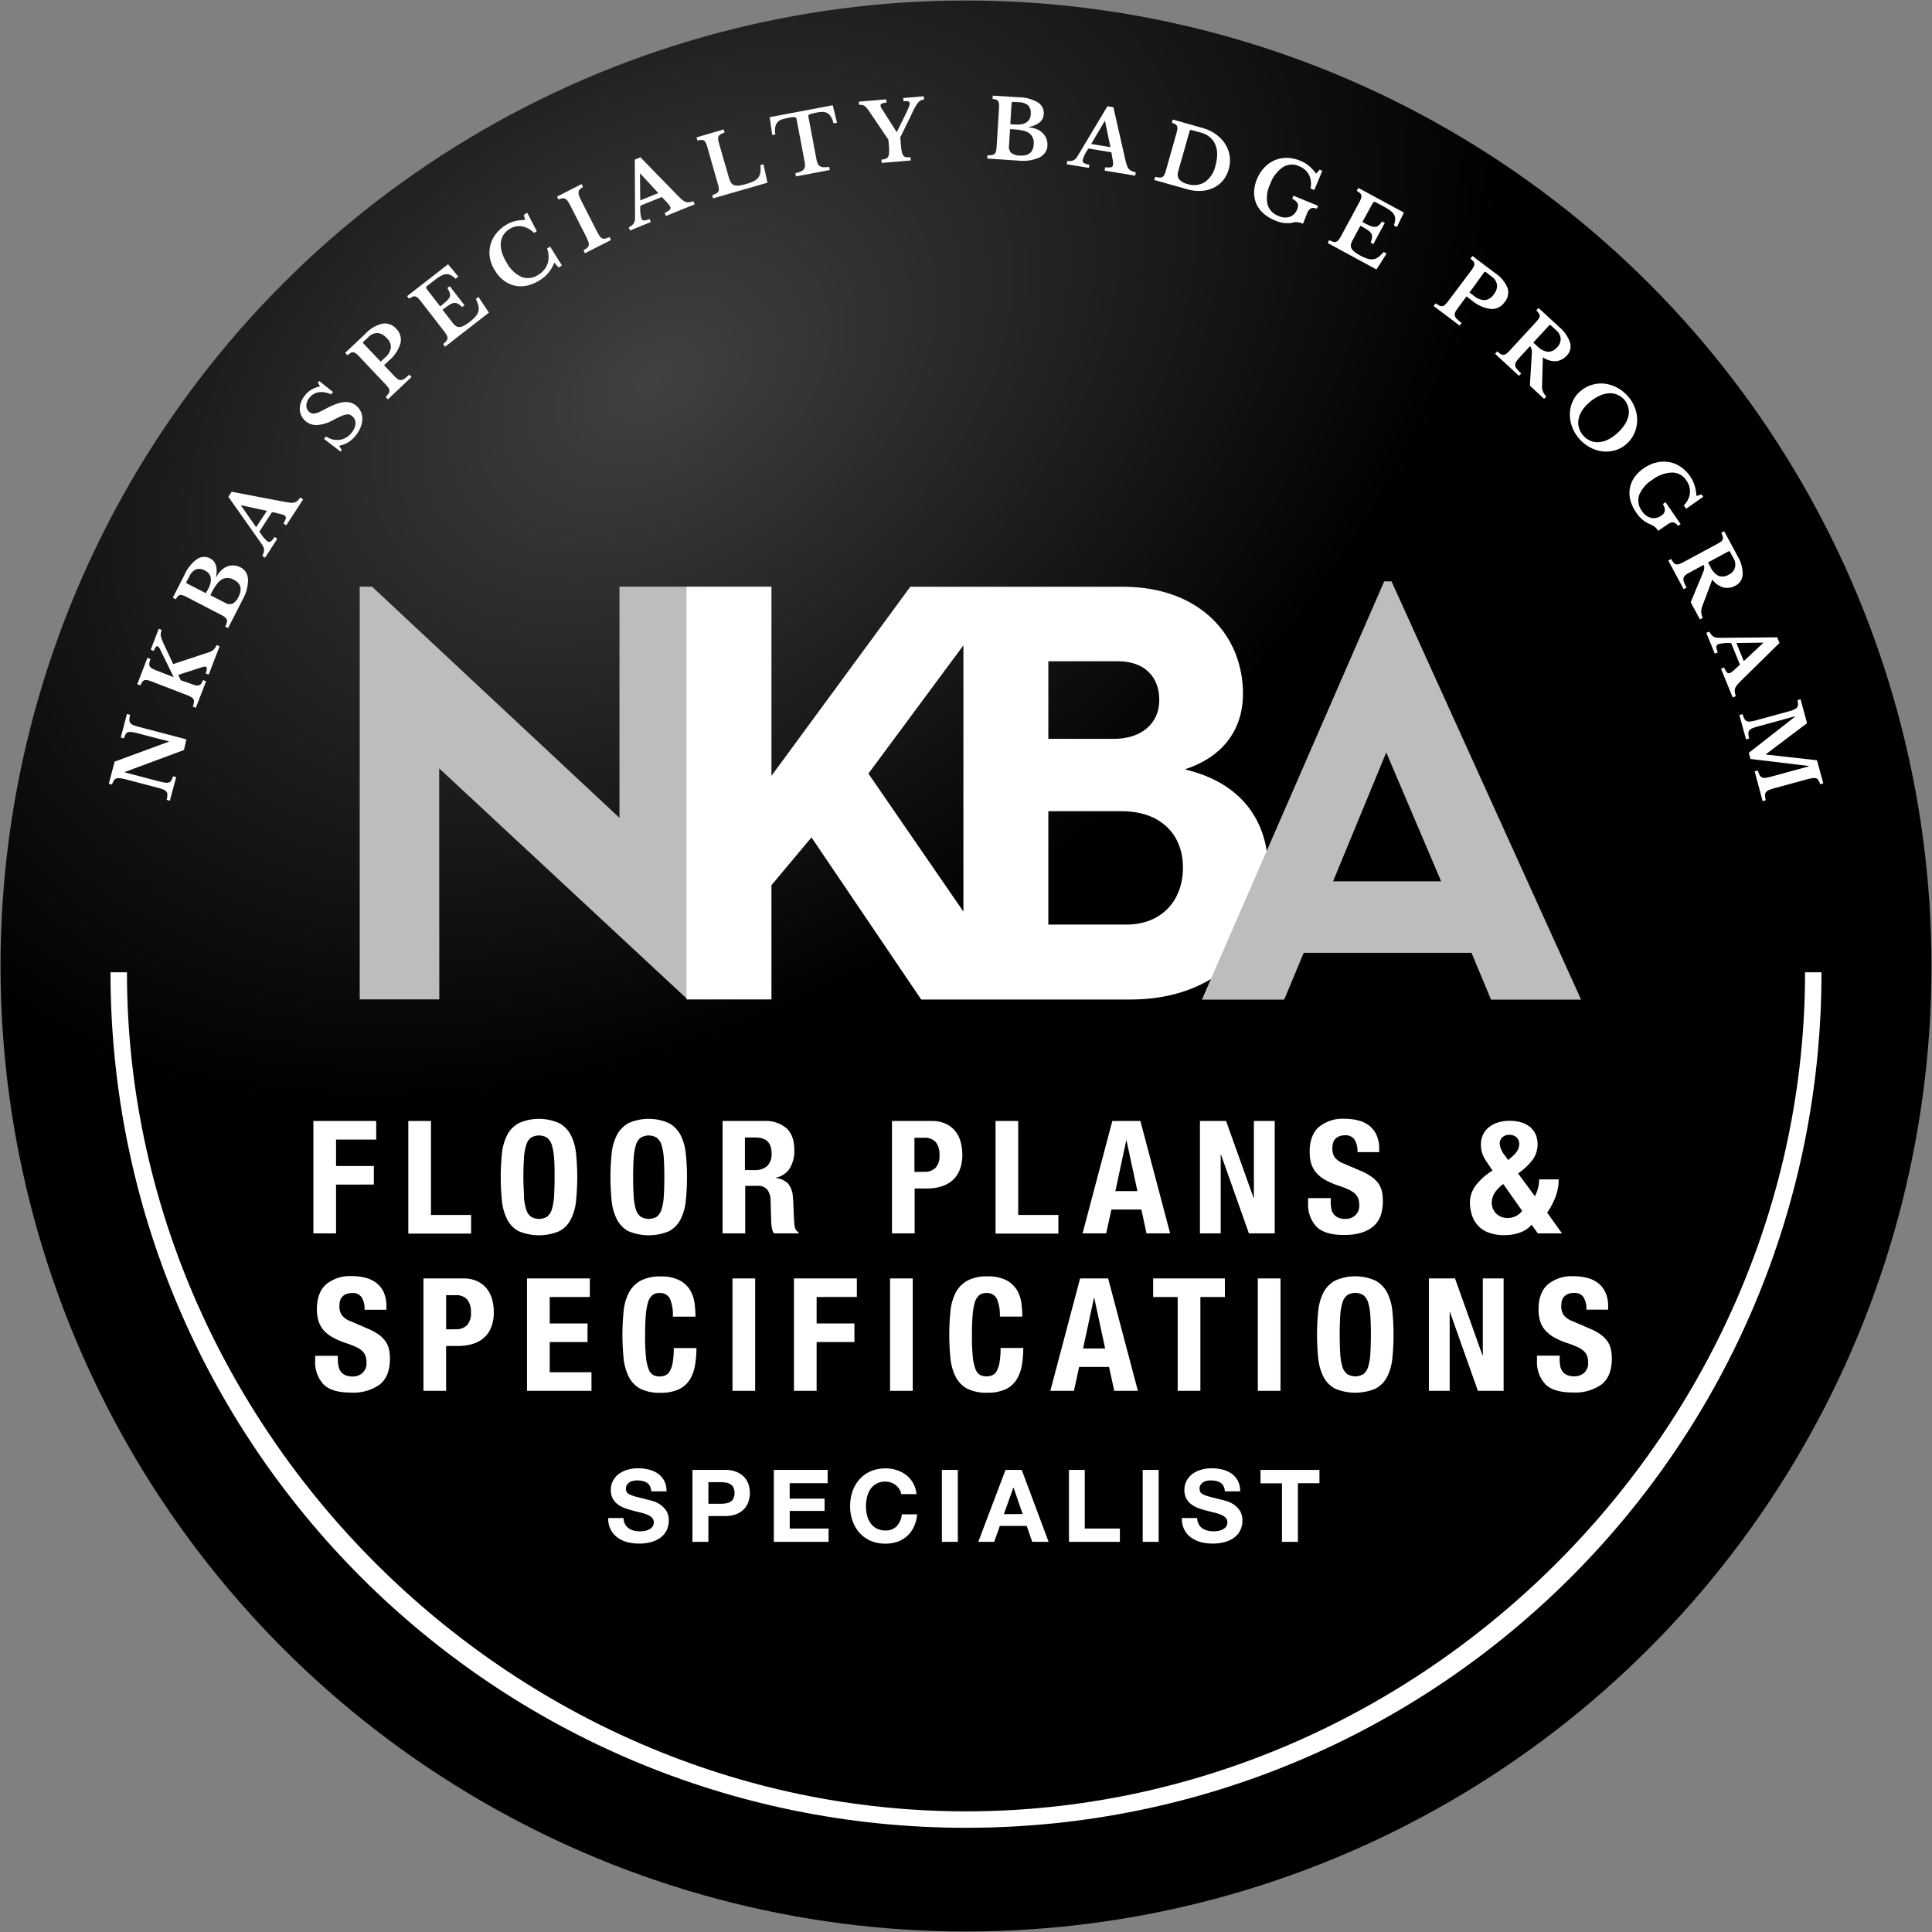 <svg id="Layer_1" data-name="Layer 1" xmlns="http://www.w3.org/2000/svg" xmlns:xlink="http://www.w3.org/1999/xlink" viewBox="0 0 485 485"><rect x="0" y="0" width="485" height="485" fill="#808080" stroke="none"/><defs><style>.cls-1{fill:url(#radial-gradient);}.cls-2{fill:#bbbdbf;}.cls-3{fill:#fff;}</style><radialGradient id="radial-gradient" cx="164.61" cy="95.28" r="157.21" gradientTransform="translate(194.22 -119.14) rotate(57.37) scale(1 1.48)" gradientUnits="userSpaceOnUse"><stop offset="0" stop-color="#414142"/><stop offset="1"/></radialGradient></defs><title>NKBA_Floorplans_Specs_Badge</title><circle class="cls-1" cx="242.5" cy="242.5" r="242.37"/><polygon class="cls-2" points="172.6 147.27 155.51 147.27 155.51 205.31 93.39 147.27 90.3 147.27 90.3 250.88 110.28 250.88 110.25 192.89 172.6 250.88 172.6 147.27"/><path class="cls-3" d="M297.42,193.14c9-2.9,14.61-9.44,14.61-19,0-14.62-10.81-26.84-30.14-26.84H228.52l-34.86,47.47V147.27H172.35V250.89h21.31V222.21l10.05-12,27.55,40.71h52.46c21.61,0,34.7-13.61,34.7-32C318.42,205.92,311.57,196.48,297.42,193.14ZM218,194.2,241.85,162v66.84ZM263.17,166h17.5c6.55,0,10.35,3.81,10.35,9.74s-4.56,9.74-11.41,9.74H263.17ZM282.8,232.1H263.17V203.64h18.41c9.75,0,15.38,5.78,15.38,14.16S291.48,232.1,282.8,232.1Z"/><path class="cls-2" d="M349.32,145.94h-1.84l-45.76,105h20.66l4.9-11.75H369.4l4.9,11.75h22.61Zm-14.67,75.3L348,188.9l13.77,32.34Z"/><path class="cls-3" d="M46.18,188.28,31.3,193.81l0,.08,8.56,2.24a14.71,14.71,0,0,0,1.59.34,2,2,0,0,0,1-.06,1.11,1.11,0,0,0,.58-.53,5.54,5.54,0,0,0,.4-1l.8.21L42.64,201l-.8-.21a5.42,5.42,0,0,0,.18-1.22,1.28,1.28,0,0,0-.22-.8,1.69,1.69,0,0,0-.76-.55,10.55,10.55,0,0,0-1.46-.47l-8-2.1a10.72,10.72,0,0,0-1.4-.28,2.18,2.18,0,0,0-1,.07,1.2,1.2,0,0,0-.61.51,4.53,4.53,0,0,0-.45,1l-.8-.21,1.46-5.55,13.6-5,0-.08-7.71-2a15.61,15.61,0,0,0-1.58-.34,2.08,2.08,0,0,0-1,.06,1.15,1.15,0,0,0-.58.53,5.41,5.41,0,0,0-.4,1l-.79-.21,1.54-5.91.8.21a6.07,6.07,0,0,0-.18,1.22,1.23,1.23,0,0,0,.23.8,1.69,1.69,0,0,0,.77.56,11,11,0,0,0,1.45.46l11.86,3.11Z"/><path class="cls-3" d="M47.94,171.66a7.48,7.48,0,0,0,1.2.38,1.51,1.51,0,0,0,.79,0,1.05,1.05,0,0,0,.56-.41,4.64,4.64,0,0,0,.48-.91l.77.3-2.58,6.66-.76-.3a5.4,5.4,0,0,0,.28-1.08,1.26,1.26,0,0,0-.09-.74,1.39,1.39,0,0,0-.54-.54,7.19,7.19,0,0,0-1.06-.5l-8.87-3.43a8.07,8.07,0,0,0-1.1-.34,1.39,1.39,0,0,0-.76,0,1.11,1.11,0,0,0-.53.42,6,6,0,0,0-.5.88l-.77-.29L37,165.14l.77.3a6.19,6.19,0,0,0-.29,1.09,1.19,1.19,0,0,0,.12.74,1.39,1.39,0,0,0,.58.54,8,8,0,0,0,1.14.52L43.61,170l-3.42-7a1.49,1.49,0,0,0-.64-.76c-.14-.05-.28,0-.43.16a3.09,3.09,0,0,0-.51,1l-.77-.3,2-5.24.75.29a5,5,0,0,0-.21.77,2,2,0,0,0,0,.73,5.93,5.93,0,0,0,.27.92c.14.35.33.8.58,1.34l2.25,4.8,9.05-3a2.83,2.83,0,0,0,1.08-.61,3.52,3.52,0,0,0,.75-1.16l.77.3-2.74,7.1-.77-.29a4.49,4.49,0,0,0,.3-1.19c0-.26-.07-.42-.25-.49a.43.43,0,0,0-.19,0,1.1,1.1,0,0,0-.25,0,3,3,0,0,0-.39.08l-.59.19-5.5,1.78.63,1.35Z"/><path class="cls-3" d="M57.26,157.67l-.73-.38a5.14,5.14,0,0,0,.4-1,1.27,1.27,0,0,0,0-.75,1.34,1.34,0,0,0-.47-.6,6.82,6.82,0,0,0-1-.61L47,149.94a9.39,9.39,0,0,0-1.06-.48,1.68,1.68,0,0,0-.74-.09,1,1,0,0,0-.56.32,5,5,0,0,0-.53.74l-.73-.38,3-5.88a9.41,9.41,0,0,1,3.07-3.8,3.15,3.15,0,0,1,3.3-.19c1.45.75,1.94,2.31,1.47,4.71l.07,0a6.61,6.61,0,0,1,1.22-1.68,4.37,4.37,0,0,1,1.51-1,3.94,3.94,0,0,1,1.66-.26,4,4,0,0,1,1.68.47,3.36,3.36,0,0,1,1.4,1.28,4.08,4.08,0,0,1,.51,1.89,10.36,10.36,0,0,1-1.39,5Zm-5-9.8a6.89,6.89,0,0,0,.58-1.51,3.37,3.37,0,0,0,.07-1.25,2.39,2.39,0,0,0-1.43-1.85,2.77,2.77,0,0,0-2.27-.33,3.48,3.48,0,0,0-1.69,1.82L46.83,146c-.12.23-.07.39.14.49l4.7,2.42Zm7.6,2c1-2,.63-3.4-1.14-4.31a3.05,3.05,0,0,0-2.93-.16,4,4,0,0,0-1.28,1.14,14.19,14.19,0,0,0-1.26,2l-.45.88,3.67,1.88a2.19,2.19,0,0,0,1.91.24A3.49,3.49,0,0,0,59.83,149.92Z"/><path class="cls-3" d="M68.3,128.54l-3.18,4.88a9.28,9.28,0,0,0,2,2.46.72.72,0,0,0,.9,0,4.51,4.51,0,0,0,.9-1.08l.69.45L66.54,140l-.69-.45a4.94,4.94,0,0,0,.33-.81,2.37,2.37,0,0,0,.11-.69,1.83,1.83,0,0,0-.14-.67,5.4,5.4,0,0,0-.4-.72l-8.42-11.94.83-1.27,12.76,2.43c.75.14,1.34.24,1.78.29a3.36,3.36,0,0,0,1.12,0,1.82,1.82,0,0,0,.79-.41,7.06,7.06,0,0,0,.78-.86l.71.46-4.25,6.52-.7-.46a5.39,5.39,0,0,0,.6-1.3.64.64,0,0,0-.32-.72,2.49,2.49,0,0,0-.7-.29l-1.14-.27Zm-4,3.81L67,128.24l-6.51-1.41,0,.06Z"/><path class="cls-3" d="M81.33,110.17l.53-.6a4.87,4.87,0,0,0,3.34.85,4.53,4.53,0,0,0,2.92-1.62,4.78,4.78,0,0,0,.79-1.18,3.32,3.32,0,0,0,.32-1.16,2.34,2.34,0,0,0-.14-1.06,2.23,2.23,0,0,0-.61-.87,2.14,2.14,0,0,0-.75-.45,2,2,0,0,0-.91,0,6,6,0,0,0-1.3.44c-.51.22-1.13.53-1.89.93a9.51,9.51,0,0,1-4,1.25,4.11,4.11,0,0,1-2.94-1,4.27,4.27,0,0,1-1.08-1.45,3.94,3.94,0,0,1-.35-1.69,4.79,4.79,0,0,1,.39-1.8,6.42,6.42,0,0,1,1.12-1.76,5.81,5.81,0,0,1,1.55-1.27,7.64,7.64,0,0,1,2-.72l-.52-1,.32-.37,3.49,2.77-.53.6a5.19,5.19,0,0,0-3-.55,3.65,3.65,0,0,0-2.27,1.24,3.27,3.27,0,0,0-.9,2,2,2,0,0,0,.69,1.67,2.09,2.09,0,0,0,.68.4,1.67,1.67,0,0,0,.84,0,5.55,5.55,0,0,0,1.18-.39Q81,103,82,102.5a19.82,19.82,0,0,1,2.47-1.11,7.51,7.51,0,0,1,2-.45,4.42,4.42,0,0,1,1.66.18,4.09,4.09,0,0,1,1.4.82,4.22,4.22,0,0,1,1.14,1.6,4.46,4.46,0,0,1,.27,1.93,6,6,0,0,1-.55,2.09,8,8,0,0,1-1.37,2.1,6.66,6.66,0,0,1-1.72,1.44,7.79,7.79,0,0,1-2.17.81L85.8,113l-.32.37Z"/><path class="cls-3" d="M99.46,82.53a3.84,3.84,0,0,1,1.07,3.65,9,9,0,0,1-2.85,4.3l-1.27,1.2,2.49,2.63a6.57,6.57,0,0,0,.94.85,1.26,1.26,0,0,0,.83.25,1.78,1.78,0,0,0,.9-.37,11.09,11.09,0,0,0,1.18-1l.56.6-5.93,5.61-.57-.6a5.34,5.34,0,0,0,.72-.85,1.17,1.17,0,0,0,.24-.71,1.42,1.42,0,0,0-.25-.72,6.93,6.93,0,0,0-.75-.9l-6.53-6.91a8.11,8.11,0,0,0-.85-.8,1.53,1.53,0,0,0-.69-.32,1,1,0,0,0-.66.15,6.35,6.35,0,0,0-.82.59l-.57-.6,5.18-4.89A8.23,8.23,0,0,1,96,81.25,3.75,3.75,0,0,1,99.46,82.53Zm-3.9,8.25,1-.92a4.34,4.34,0,0,0,1.57-2.59A3.13,3.13,0,0,0,97,84.8a3.4,3.4,0,0,0-2.21-1.2,3.17,3.17,0,0,0-2.36,1.07l-1.15,1.09a.32.32,0,0,0,0,.51Z"/><path class="cls-3" d="M110.5,76.92c.69-.54,1.23-1,1.62-1.37a3.14,3.14,0,0,0,.78-1,1.38,1.38,0,0,0,0-1,6,6,0,0,0-.59-1.23l.6-.47,3.7,4.77-.6.46a6,6,0,0,0-1.07-.84,1.61,1.61,0,0,0-1-.19,3.13,3.13,0,0,0-1.17.5c-.44.27-1,.68-1.68,1.21l2.6,3.35a3.23,3.23,0,0,0,.82.77,1.6,1.6,0,0,0,.91.22,2.86,2.86,0,0,0,1.1-.37,8.82,8.82,0,0,0,1.39-.93,10,10,0,0,0,1.47-1.35,3.1,3.1,0,0,0,.71-1.28,3,3,0,0,0,0-1.4,8.12,8.12,0,0,0-.63-1.71l.65-.51,2.63,3.93-11,8.55-.51-.65a5.44,5.44,0,0,0,.8-.78,1.23,1.23,0,0,0,.31-.68,1.3,1.3,0,0,0-.19-.74,6.53,6.53,0,0,0-.65-1l-5.83-7.52a6.65,6.65,0,0,0-.77-.87,1.48,1.48,0,0,0-.65-.38,1,1,0,0,0-.68.08,7.48,7.48,0,0,0-.87.5l-.5-.65,10.28-8,2.58,3.1-.7.54a5.07,5.07,0,0,0-1.18-.89,2.32,2.32,0,0,0-1.14-.26,3,3,0,0,0-1.26.38,10.12,10.12,0,0,0-1.54,1l-1.83,1.43c-.29.21-.43.38-.44.5a1,1,0,0,0,.28.58Z"/><path class="cls-3" d="M131.49,53.94l.86-.54,2.4,4.64-.7.44a5.44,5.44,0,0,0-3-1.65,4.4,4.4,0,0,0-3.14.67,4.66,4.66,0,0,0-1.57,1.55,4.4,4.4,0,0,0-.63,2,6.4,6.4,0,0,0,.32,2.38,11.08,11.08,0,0,0,1.24,2.63,7.91,7.91,0,0,0,3.7,3.48,4.54,4.54,0,0,0,4.18-.58,5.17,5.17,0,0,0,2.31-2.75,6.17,6.17,0,0,0-.12-3.83l.77-.47,2.95,4.73-.82.51-1.11-1.23a8.42,8.42,0,0,1-3.7,4.46,10,10,0,0,1-3.17,1.33,7.43,7.43,0,0,1-3,0,6.91,6.91,0,0,1-2.71-1.23,8.65,8.65,0,0,1-2.22-2.45A9.06,9.06,0,0,1,123,64.84a7.68,7.68,0,0,1,.07-3.17,7.81,7.81,0,0,1,1.36-2.87,9.58,9.58,0,0,1,2.61-2.34,7.54,7.54,0,0,1,2.18-.94,10.53,10.53,0,0,1,2.6-.29Z"/><path class="cls-3" d="M153.39,60.25l-6.55,3.33-.37-.74a4.74,4.74,0,0,0,.94-.63,1.12,1.12,0,0,0,.38-.66,1.75,1.75,0,0,0-.12-.92,11.6,11.6,0,0,0-.62-1.41l-3.75-7.37a10.67,10.67,0,0,0-.71-1.25,2.2,2.2,0,0,0-.65-.67,1.15,1.15,0,0,0-.73-.15,4,4,0,0,0-1,.31l-.37-.74L146,46.21l.37.74a4.58,4.58,0,0,0-.83.61,1.15,1.15,0,0,0-.31.68,2.27,2.27,0,0,0,.16.93,12.52,12.52,0,0,0,.58,1.31l3.75,7.37a11.56,11.56,0,0,0,.76,1.34,1.9,1.9,0,0,0,.67.64,1.2,1.2,0,0,0,.78.07,5.06,5.06,0,0,0,1.06-.39Z"/><path class="cls-3" d="M166.15,49.45l-5.4,2.18A9.22,9.22,0,0,0,161,54.8a.74.74,0,0,0,.72.55,4.61,4.61,0,0,0,1.35-.37l.31.76-5.23,2.12-.31-.77a5.65,5.65,0,0,0,.74-.47,2.31,2.31,0,0,0,.48-.51,1.79,1.79,0,0,0,.27-.63,4.67,4.67,0,0,0,.09-.82l-.06-14.6,1.41-.57,9.06,9.3c.53.54,1,1,1.29,1.25a3.16,3.16,0,0,0,.94.61,1.71,1.71,0,0,0,.89.12,6.78,6.78,0,0,0,1.13-.25l.31.78-7.21,2.91-.32-.78a4.61,4.61,0,0,0,1.24-.72.65.65,0,0,0,.16-.78,2.63,2.63,0,0,0-.41-.63c-.2-.24-.46-.54-.78-.88Zm-5.43.86,4.55-1.84-4.53-4.89-.08,0Z"/><path class="cls-3" d="M192.65,45.87,179,49.8,178.8,49a5.51,5.51,0,0,0,1-.43,1.29,1.29,0,0,0,.54-.52,1.38,1.38,0,0,0,.1-.76,6.21,6.21,0,0,0-.25-1.15L177.59,37a6.71,6.71,0,0,0-.39-1.1,1.54,1.54,0,0,0-.46-.6,1.09,1.09,0,0,0-.66-.17,5.78,5.78,0,0,0-1,.15l-.23-.79,6.82-2,.23.79a5.75,5.75,0,0,0-1,.43,1.13,1.13,0,0,0-.52.54,1.41,1.41,0,0,0-.08.79,7.78,7.78,0,0,0,.28,1.23l2.39,8.28a4.81,4.81,0,0,0,.55,1.31,1.59,1.59,0,0,0,.82.64,2.79,2.79,0,0,0,1.22.08,11.51,11.51,0,0,0,1.76-.39,11.36,11.36,0,0,0,1.87-.69,3.21,3.21,0,0,0,1.15-.9,3,3,0,0,0,.54-1.28,7.89,7.89,0,0,0,0-1.86l.79-.22Z"/><path class="cls-3" d="M210.12,30.8l-.87.17a6.37,6.37,0,0,0-.61-1.59,2.66,2.66,0,0,0-.85-.93,2.46,2.46,0,0,0-1.14-.35,6.34,6.34,0,0,0-1.44.12q-.79.15-1.26.27a3.83,3.83,0,0,0-.71.24.57.57,0,0,0-.3.26.53.53,0,0,0,0,.31l2,10.6a5.6,5.6,0,0,0,.3,1.09,1.48,1.48,0,0,0,.52.69,1.78,1.78,0,0,0,.91.29,6.24,6.24,0,0,0,1.47-.1l.15.81-8.47,1.61-.15-.81a6.45,6.45,0,0,0,1.42-.45,2,2,0,0,0,.75-.6,1.46,1.46,0,0,0,.24-.84,6.4,6.4,0,0,0-.12-1.13l-2-10.59a.71.71,0,0,0-.13-.29.51.51,0,0,0-.33-.14,3.09,3.09,0,0,0-.66,0c-.28,0-.64.09-1.08.18a13.48,13.48,0,0,0-1.39.33,2.8,2.8,0,0,0-1.09.63,2.45,2.45,0,0,0-.63,1.17,5,5,0,0,0,0,2l-.79.15-.64-4.48,15.83-3Z"/><path class="cls-3" d="M218.16,27.89a9.13,9.13,0,0,0-.63-.84,2.55,2.55,0,0,0-.57-.5,1.66,1.66,0,0,0-.6-.21,2.67,2.67,0,0,0-.7,0l-.07-.82,6.89-.58.07.82a3.41,3.41,0,0,0-1.2.26.56.56,0,0,0-.31.53,1.55,1.55,0,0,0,.17.48c.1.18.25.43.46.74l3.4,5.35h.08l2.22-4.53c.39-.8.66-1.4.8-1.79a2.2,2.2,0,0,0,.19-.92.48.48,0,0,0-.36-.45,3.5,3.5,0,0,0-1.19,0l-.07-.82,5.15-.44.07.82a2.54,2.54,0,0,0-.81.21,2.37,2.37,0,0,0-.72.63,8.87,8.87,0,0,0-.8,1.25c-.29.53-.64,1.21-1,2.06L226,34.47l.17,2.09a12.93,12.93,0,0,0,.23,1.63,2.21,2.21,0,0,0,.41.91,1.08,1.08,0,0,0,.68.36,4.65,4.65,0,0,0,1.08,0l.07.82-7.3.62-.07-.82a4.8,4.8,0,0,0,1-.2,1.23,1.23,0,0,0,.64-.46,2,2,0,0,0,.26-.92,9.57,9.57,0,0,0,0-1.56l-.16-1.89Z"/><path class="cls-3" d="M247.86,39.8l0-.82a5.27,5.27,0,0,0,1.13-.06,1.34,1.34,0,0,0,.68-.3,1.3,1.3,0,0,0,.36-.68,6.23,6.23,0,0,0,.16-1.17l.59-9.49a9.14,9.14,0,0,0,0-1.16,1.36,1.36,0,0,0-.22-.72.91.91,0,0,0-.51-.38,5.45,5.45,0,0,0-.88-.19l.05-.82,6.59.41a9.52,9.52,0,0,1,4.72,1.29,3.15,3.15,0,0,1,1.49,2.95q-.15,2.44-3.72,3.23V32a6.1,6.1,0,0,1,2,.44,4.52,4.52,0,0,1,1.49,1,4.08,4.08,0,0,1,.9,1.42,4.3,4.3,0,0,1,.25,1.73,3.32,3.32,0,0,1-.62,1.79,4.12,4.12,0,0,1-1.53,1.23,10.38,10.38,0,0,1-5.1.71Zm8.13-.75c2.21.13,3.37-.79,3.5-2.78a3.06,3.06,0,0,0-1-2.74,4.21,4.21,0,0,0-1.55-.72,13.78,13.78,0,0,0-2.38-.33l-1-.06-.26,4.11a2.22,2.22,0,0,0,.55,1.85A3.6,3.6,0,0,0,256,39.05Zm-1.16-7.79a6.32,6.32,0,0,0,1.61-.07,3.57,3.57,0,0,0,1.18-.43,2.39,2.39,0,0,0,1.12-2.06,2.81,2.81,0,0,0-.6-2.21,3.52,3.52,0,0,0-2.35-.82l-1.45-.09c-.25,0-.38.1-.4.33l-.32,5.28Z"/><path class="cls-3" d="M279,38.23l-5.74-.95a9.07,9.07,0,0,0-1.45,2.83.72.72,0,0,0,.33.84,4.25,4.25,0,0,0,1.34.39l-.14.81-5.56-.92.14-.81a7.9,7.9,0,0,0,.87,0,2.36,2.36,0,0,0,.67-.18,2,2,0,0,0,.56-.4,3.34,3.34,0,0,0,.5-.66L278,26.67l1.5.25,2.88,12.66c.17.74.32,1.32.45,1.75a3.11,3.11,0,0,0,.48,1,1.84,1.84,0,0,0,.7.57,7,7,0,0,0,1.1.37l-.14.83-7.67-1.27.13-.84a4.71,4.71,0,0,0,1.44,0,.63.63,0,0,0,.53-.57,2.48,2.48,0,0,0,0-.76c0-.31-.11-.7-.2-1.16Zm-5.07-2.09,4.83.8L277.4,30.4h-.09Z"/><path class="cls-3" d="M289.77,45.18l.23-.8a5.43,5.43,0,0,0,1.09.19,1.19,1.19,0,0,0,.72-.15,1.41,1.41,0,0,0,.5-.59,6.58,6.58,0,0,0,.4-1.12l2.59-9.15a8.92,8.92,0,0,0,.26-1.13,1.38,1.38,0,0,0-.07-.75,1.11,1.11,0,0,0-.45-.49,5.66,5.66,0,0,0-.86-.38l.22-.8,7.53,2.13a10.38,10.38,0,0,1,3.33,1.59,8.85,8.85,0,0,1,2.31,2.43,7.83,7.83,0,0,1,1.12,3,7.92,7.92,0,0,1-.24,3.33A7.46,7.46,0,0,1,307,45.31a7,7,0,0,1-2.37,1.84,8.12,8.12,0,0,1-3.06.77,10.44,10.44,0,0,1-3.53-.41Zm9.3-12.54a.31.31,0,0,0-.43.24l-2.9,10.24A2.14,2.14,0,0,0,296,45a3.76,3.76,0,0,0,2,1.17,5.25,5.25,0,0,0,4.44-.44,6.85,6.85,0,0,0,2.68-4.16,10.29,10.29,0,0,0,.43-2.93,6.14,6.14,0,0,0-.5-2.42,4.84,4.84,0,0,0-1.36-1.81,5.8,5.8,0,0,0-2.16-1.1Z"/><path class="cls-3" d="M320,55.3a9.57,9.57,0,0,1-2.88-1.78,6.93,6.93,0,0,1-1.75-2.4,7.14,7.14,0,0,1-.55-2.9,8.92,8.92,0,0,1,.72-3.23,9.52,9.52,0,0,1,1.86-2.94A7.88,7.88,0,0,1,320,40.23a7.51,7.51,0,0,1,3.07-.6,9.2,9.2,0,0,1,3.35.73,8,8,0,0,1,2.11,1.24,11.73,11.73,0,0,1,1.88,2l.85-1,.68.28-2,4.82-.95-.39a5.22,5.22,0,0,0-.39-3.41,4.61,4.61,0,0,0-2.48-2.17A4.24,4.24,0,0,0,322,42a8.57,8.57,0,0,0-3.14,4.21,8,8,0,0,0-.69,5,4.32,4.32,0,0,0,2.78,3,3.82,3.82,0,0,0,2.86.21,3.16,3.16,0,0,0,1.84-1.92,1.78,1.78,0,0,0,.08-1.47,2.91,2.91,0,0,0-1.34-1.14l.31-.76,6.17,2.53-.31.76a1.84,1.84,0,0,0-1.46-.12,2.41,2.41,0,0,0-1,1.33l-1,2.53a6.62,6.62,0,0,0-.72-.26,3.14,3.14,0,0,0-.61-.12,3.7,3.7,0,0,0-.73,0L324,56A7.74,7.74,0,0,1,320,55.3Z"/><path class="cls-3" d="M342,55.73c.78.42,1.41.73,1.91.94a3.21,3.21,0,0,0,1.25.29,1.41,1.41,0,0,0,.91-.36,6,6,0,0,0,.89-1l.67.36-2.87,5.31-.67-.37a5.9,5.9,0,0,0,.34-1.31,1.52,1.52,0,0,0-.22-1,3.24,3.24,0,0,0-.92-.87c-.43-.29-1-.64-1.79-1.05l-2,3.73a3.1,3.1,0,0,0-.38,1.06,1.48,1.48,0,0,0,.17.92,2.76,2.76,0,0,0,.77.87,10,10,0,0,0,1.41.89,10.31,10.31,0,0,0,1.83.8,3.27,3.27,0,0,0,1.46.14,3.08,3.08,0,0,0,1.28-.56,8,8,0,0,0,1.32-1.27l.72.4-2.53,4L333.29,61l.39-.72a5.94,5.94,0,0,0,1,.42,1.24,1.24,0,0,0,.74,0,1.47,1.47,0,0,0,.61-.46,6.83,6.83,0,0,0,.63-1l4.52-8.36a6.2,6.2,0,0,0,.49-1.06,1.43,1.43,0,0,0,.09-.74,1,1,0,0,0-.35-.59,5.35,5.35,0,0,0-.81-.59l.39-.73,11.44,6.19L350.68,57l-.78-.42a5,5,0,0,0,.33-1.45,2.2,2.2,0,0,0-.21-1.14,2.92,2.92,0,0,0-.86-1,10.75,10.75,0,0,0-1.55-1l-2.05-1.11c-.31-.16-.53-.23-.64-.19s-.25.2-.41.49Z"/><path class="cls-3" d="M377.67,75.89a3.82,3.82,0,0,1-3.42,1.67,9.09,9.09,0,0,1-4.71-2.09l-1.4-1.06L366,77.31a6.05,6.05,0,0,0-.68,1.07,1.26,1.26,0,0,0-.11.86,1.82,1.82,0,0,0,.52.83,11.32,11.32,0,0,0,1.18,1l-.5.66-6.52-4.91.49-.66a5.94,5.94,0,0,0,1,.57,1.26,1.26,0,0,0,.74.11,1.37,1.37,0,0,0,.67-.37,7,7,0,0,0,.77-.89l5.72-7.6a7.91,7.91,0,0,0,.64-1,1.51,1.51,0,0,0,.2-.72,1.14,1.14,0,0,0-.26-.64,7,7,0,0,0-.72-.7l.5-.66,5.68,4.28a8.33,8.33,0,0,1,3.12,3.74A3.72,3.72,0,0,1,377.67,75.89Zm-8.78-2.46,1.07.8a4.43,4.43,0,0,0,2.81,1.12A3.22,3.22,0,0,0,375,73.88a3.35,3.35,0,0,0,.81-2.37,3.19,3.19,0,0,0-1.45-2.15l-1.27-1a.33.33,0,0,0-.51,0Z"/><path class="cls-3" d="M393.34,89.24a4.22,4.22,0,0,1-2.67,1.43,5.19,5.19,0,0,1-3.36-1l-.2,7.26a3.19,3.19,0,0,0,.27,1.44,3.42,3.42,0,0,0,.81,1.15l-.56.61-3.58-3.31.49-8.06a3.78,3.78,0,0,0-.1-1.22,1.43,1.43,0,0,0-.37-.64l-2.74,3a5.83,5.83,0,0,0-.76,1,1.32,1.32,0,0,0-.21.83,1.79,1.79,0,0,0,.41.88,11,11,0,0,0,1.1,1.13l-.56.61-6-5.54.56-.61a5.24,5.24,0,0,0,.87.68,1.26,1.26,0,0,0,.72.19,1.4,1.4,0,0,0,.73-.31,7.69,7.69,0,0,0,.86-.82l6.45-7a9.79,9.79,0,0,0,.74-.89,1.49,1.49,0,0,0,.28-.7,1.07,1.07,0,0,0-.19-.65,7,7,0,0,0-.66-.79l.55-.61,5.24,4.83a8.59,8.59,0,0,1,2.68,3.9A3.3,3.3,0,0,1,393.34,89.24ZM384.91,86l1,.9a4.6,4.6,0,0,0,2.63,1.41,3,3,0,0,0,2.39-1.17,2.87,2.87,0,0,0,.85-2.11,3,3,0,0,0-1.09-2.09l-1.32-1.22a.32.32,0,0,0-.51,0Z"/><path class="cls-3" d="M408.68,99.5a9.4,9.4,0,0,1,1.79,3,8.77,8.77,0,0,1,.51,3.25,8.12,8.12,0,0,1-.75,3.12,7.87,7.87,0,0,1-2,2.65,7.1,7.1,0,0,1-2.81,1.53,7.94,7.94,0,0,1-3.14.26,8.85,8.85,0,0,1-3.12-1,9.76,9.76,0,0,1-4.52-5.19,9,9,0,0,1-.55-3.23,7.81,7.81,0,0,1,.69-3.08,7.36,7.36,0,0,1,1.91-2.57,8,8,0,0,1,2.9-1.62,8,8,0,0,1,3.19-.31,9,9,0,0,1,3.16,1A9.36,9.36,0,0,1,408.68,99.5Zm-11.26,9.8a5.16,5.16,0,0,0,1.77,1.33,4.61,4.61,0,0,0,2.08.37,6,6,0,0,0,2.25-.58,9.62,9.62,0,0,0,2.31-1.53,11,11,0,0,0,1.94-2.17,6.68,6.68,0,0,0,1-2.23,4.63,4.63,0,0,0,0-2.16,4.72,4.72,0,0,0-5-3.59,6.81,6.81,0,0,0-2.35.67A10.61,10.61,0,0,0,399,101a9.72,9.72,0,0,0-1.84,2.08,5.94,5.94,0,0,0-.88,2.15,4.52,4.52,0,0,0,.08,2.1A4.87,4.87,0,0,0,397.42,109.3Z"/><path class="cls-3" d="M410.74,128.66a9.83,9.83,0,0,1-1.45-3.07,7,7,0,0,1-.14-3,6.84,6.84,0,0,1,1.12-2.72,9.2,9.2,0,0,1,2.37-2.32,9.46,9.46,0,0,1,3.17-1.44A7.86,7.86,0,0,1,419,116a7.41,7.41,0,0,1,2.89,1.18,9.06,9.06,0,0,1,2.42,2.44,8.17,8.17,0,0,1,1.08,2.2,11.08,11.08,0,0,1,.48,2.69l1.27-.4.43.61-4.3,3-.58-.85a5.25,5.25,0,0,0,1.54-3.06,4.6,4.6,0,0,0-.89-3.18,4.22,4.22,0,0,0-3.58-2,8.59,8.59,0,0,0-4.94,1.8,8.22,8.22,0,0,0-3.33,3.84,4.37,4.37,0,0,0,.69,4,3.94,3.94,0,0,0,2.29,1.74,3.17,3.17,0,0,0,2.59-.6,1.77,1.77,0,0,0,.87-1.19,2.83,2.83,0,0,0-.5-1.68l.68-.47,3.78,5.49-.68.47a1.8,1.8,0,0,0-1.16-.9,2.45,2.45,0,0,0-1.53.58l-2.26,1.55c-.17-.25-.32-.45-.45-.61a3.64,3.64,0,0,0-.45-.43,3.17,3.17,0,0,0-.62-.38l-1-.46A7.67,7.67,0,0,1,410.74,128.66Z"/><path class="cls-3" d="M435.7,147a4.29,4.29,0,0,1-3,.49,5.25,5.25,0,0,1-2.85-2l-2.56,6.8a3.41,3.41,0,0,0,.18,2.8l-.73.39-2.31-4.3,3.09-7.45a3.79,3.79,0,0,0,.31-1.19,1.49,1.49,0,0,0-.15-.73l-3.55,1.92a5.63,5.63,0,0,0-1.05.68,1.3,1.3,0,0,0-.46.72,1.73,1.73,0,0,0,.1.95,10.49,10.49,0,0,0,.67,1.43l-.73.4-3.87-7.2.73-.39a5,5,0,0,0,.6.93,1.28,1.28,0,0,0,.62.41,1.34,1.34,0,0,0,.78-.06,7.22,7.22,0,0,0,1.09-.49l8.37-4.51a8.73,8.73,0,0,0,1-.6,1.42,1.42,0,0,0,.49-.57,1,1,0,0,0,0-.68,6.42,6.42,0,0,0-.36-1l.72-.39,3.38,6.27a8.53,8.53,0,0,1,1.26,4.55A3.31,3.31,0,0,1,435.7,147Zm-6.92-5.81.63,1.18a4.67,4.67,0,0,0,2,2.19,3,3,0,0,0,2.63-.34,2.83,2.83,0,0,0,1.49-1.71,3,3,0,0,0-.35-2.34l-.85-1.57a.31.31,0,0,0-.48-.16Z"/><path class="cls-3" d="M436.78,166.84l-2.2-5.39a9.56,9.56,0,0,0-3.17.25.75.75,0,0,0-.55.73,4.65,4.65,0,0,0,.37,1.34l-.76.32-2.13-5.22.76-.31a5,5,0,0,0,.48.72,2.31,2.31,0,0,0,.5.49,1.92,1.92,0,0,0,.64.26,4.67,4.67,0,0,0,.82.09l14.6-.13.58,1.41-9.26,9.1c-.54.54-1,1-1.25,1.3a3.38,3.38,0,0,0-.61.94,1.81,1.81,0,0,0-.11.89,6.73,6.73,0,0,0,.26,1.13l-.78.32-2.94-7.2.78-.32a4.69,4.69,0,0,0,.72,1.23.63.63,0,0,0,.78.15,2.63,2.63,0,0,0,.63-.41c.24-.2.53-.46.88-.78Zm-.88-5.42,1.85,4.54,4.88-4.56,0-.07Z"/><path class="cls-3" d="M443.31,189.42l12.82,1.43,1.58,5.8-.79.22a3.77,3.77,0,0,0-.42-1,1.13,1.13,0,0,0-.64-.5,2.29,2.29,0,0,0-1,0,14.63,14.63,0,0,0-1.5.34l-7.7,2.1a14.38,14.38,0,0,0-1.55.5,1.9,1.9,0,0,0-.8.57,1.16,1.16,0,0,0-.24.79,7.25,7.25,0,0,0,.21,1.22l-.8.22-2-7.47.79-.22a6.56,6.56,0,0,0,.45,1.15,1.34,1.34,0,0,0,.6.58,1.71,1.71,0,0,0,.93.1,11.48,11.48,0,0,0,1.5-.32l9.3-2.54,0-.1-14.6-1.76L439,189l11.64-9.11,0-.08-9.16,2.5a14.08,14.08,0,0,0-1.54.5,2,2,0,0,0-.81.57,1.17,1.17,0,0,0-.23.8,6.26,6.26,0,0,0,.2,1.21l-.79.22-1.67-6.12.8-.22a6.26,6.26,0,0,0,.45,1.16,1.36,1.36,0,0,0,.6.59,1.69,1.69,0,0,0,.93.1,10,10,0,0,0,1.5-.32l8-2.18a9.88,9.88,0,0,0,1.37-.46,2.27,2.27,0,0,0,.8-.53,1.18,1.18,0,0,0,.28-.76,3.59,3.59,0,0,0-.16-1.11l.79-.22,1.64,6-10.31,7.78Z"/><path class="cls-3" d="M457.26,244.08c0,118.61-96.15,214.76-214.76,214.76S27.74,362.69,27.74,244.08h4.13c0,114.58,96.05,210.63,210.63,210.63s210.63-96,210.63-210.63Z"/><path class="cls-3" d="M94.44,281.41v4.66H84.36v6.64h9.49v4.66H84.36v12.26H78.67V281.41Z"/><path class="cls-3" d="M102.5,281.41h5.69V305h10.08v4.67H102.5Z"/><path class="cls-3" d="M126,289.61a13.24,13.24,0,0,1,1.3-4.65,7.24,7.24,0,0,1,2.91-3,12.45,12.45,0,0,1,10.19,0,7.24,7.24,0,0,1,2.91,3,13.24,13.24,0,0,1,1.3,4.65,58.46,58.46,0,0,1,0,11.83,13.13,13.13,0,0,1-1.3,4.63,6.87,6.87,0,0,1-2.91,3,13.12,13.12,0,0,1-10.19,0,6.87,6.87,0,0,1-2.91-3,13.13,13.13,0,0,1-1.3-4.63,58.46,58.46,0,0,1,0-11.83Zm5.53,10.75a13.14,13.14,0,0,0,.56,3.24,3.62,3.62,0,0,0,1.18,1.82,3.92,3.92,0,0,0,4.07,0,3.69,3.69,0,0,0,1.19-1.82,13.68,13.68,0,0,0,.55-3.24c.09-1.33.14-2.95.14-4.84s0-3.51-.14-4.82a14.06,14.06,0,0,0-.55-3.25,3.64,3.64,0,0,0-1.19-1.83,3.86,3.86,0,0,0-4.07,0,3.56,3.56,0,0,0-1.18,1.83,13.5,13.5,0,0,0-.56,3.25c-.09,1.31-.14,2.92-.14,4.82S131.48,299,131.57,300.36Z"/><path class="cls-3" d="M153.54,289.61a13.24,13.24,0,0,1,1.31-4.65,7.28,7.28,0,0,1,2.9-3,12.48,12.48,0,0,1,10.2,0,7.3,7.3,0,0,1,2.91,3,13.24,13.24,0,0,1,1.3,4.65,58.46,58.46,0,0,1,0,11.83,13.13,13.13,0,0,1-1.3,4.63,6.93,6.93,0,0,1-2.91,3,13.14,13.14,0,0,1-10.2,0,6.91,6.91,0,0,1-2.9-3,13.13,13.13,0,0,1-1.31-4.63,60.47,60.47,0,0,1,0-11.83Zm5.54,10.75a13.68,13.68,0,0,0,.55,3.24,3.63,3.63,0,0,0,1.19,1.82,3.92,3.92,0,0,0,4.07,0,3.62,3.62,0,0,0,1.18-1.82,13.62,13.62,0,0,0,.56-3.24c.09-1.33.14-2.95.14-4.84s-.05-3.51-.14-4.82a14,14,0,0,0-.56-3.25,3.56,3.56,0,0,0-1.18-1.83,3.86,3.86,0,0,0-4.07,0,3.57,3.57,0,0,0-1.19,1.83,14.06,14.06,0,0,0-.55,3.25c-.09,1.31-.14,2.92-.14,4.82S159,299,159.08,300.36Z"/><path class="cls-3" d="M191.86,281.41a8,8,0,0,1,5.54,1.79q2,1.8,2,5.48a8.46,8.46,0,0,1-1.15,4.64,5.33,5.33,0,0,1-3.55,2.32v.07a5.22,5.22,0,0,1,3.12,1.39,5.78,5.78,0,0,1,1.22,3.44c.06.52.1,1.09.12,1.72s.06,1.3.08,2.07c.06,1.5.13,2.65.24,3.44a2.21,2.21,0,0,0,1,1.62v.24h-6.17a3.08,3.08,0,0,1-.55-1.37,16,16,0,0,1-.16-1.6l-.16-5.41a4.43,4.43,0,0,0-.83-2.61,3,3,0,0,0-2.53-.95h-3v11.94h-5.69V281.41Zm-2.45,12.33a4.63,4.63,0,0,0,3.16-1,4.14,4.14,0,0,0,1.11-3.26q0-3.92-4-3.92H187v8.15Z"/><path class="cls-3" d="M233.83,281.41a8.2,8.2,0,0,1,3.66.73,6.59,6.59,0,0,1,2.39,1.91,7.41,7.41,0,0,1,1.3,2.71,12,12,0,0,1,.4,3.1,10.25,10.25,0,0,1-.65,3.8,7,7,0,0,1-1.82,2.65,7.66,7.66,0,0,1-2.83,1.54,12.43,12.43,0,0,1-3.67.51h-3v11.27h-5.69V281.41Zm-1.74,12.76a3.73,3.73,0,0,0,2.75-1,4.3,4.3,0,0,0,1-3.2,5,5,0,0,0-.91-3.24,3.73,3.73,0,0,0-3-1.11h-2.37v8.58Z"/><path class="cls-3" d="M249.92,281.41h5.69V305h10.08v4.67H249.92Z"/><path class="cls-3" d="M286.28,281.41l7.47,28.22h-5.93l-1.3-6H279l-1.31,6h-5.93l7.47-28.22ZM285.53,299l-2.73-12.68h-.08L280,299Z"/><path class="cls-3" d="M314.7,300.73h.07V281.41H320v28.22h-6.48l-7-19.77h-.08v19.77h-5.21V281.41h6.56Z"/><path class="cls-3" d="M334.06,301.64a9.06,9.06,0,0,0,.16,1.8,3,3,0,0,0,.59,1.36,2.9,2.9,0,0,0,1.17.87,4.67,4.67,0,0,0,1.84.32,3.62,3.62,0,0,0,2.35-.85,3.18,3.18,0,0,0,1.05-2.63,4.74,4.74,0,0,0-.26-1.64,3.4,3.4,0,0,0-.85-1.25,6.36,6.36,0,0,0-1.56-1,24.16,24.16,0,0,0-2.39-.93,20.11,20.11,0,0,1-3.28-1.38,8.81,8.81,0,0,1-2.32-1.76,6.38,6.38,0,0,1-1.36-2.34,9.79,9.79,0,0,1-.43-3.06c0-2.79.77-4.87,2.33-6.24a9.34,9.34,0,0,1,6.4-2.06,13.82,13.82,0,0,1,3.5.42,7.18,7.18,0,0,1,2.76,1.34,6.23,6.23,0,0,1,1.82,2.37,8.32,8.32,0,0,1,.65,3.46v.79h-5.45a5.69,5.69,0,0,0-.71-3.1A2.64,2.64,0,0,0,337.7,285a3.85,3.85,0,0,0-1.58.28,2.59,2.59,0,0,0-1,.73,2.46,2.46,0,0,0-.51,1.05,4.91,4.91,0,0,0-.14,1.22,4.11,4.11,0,0,0,.55,2.2,5,5,0,0,0,2.37,1.64l4.39,1.89a13.59,13.59,0,0,1,2.65,1.49,7.31,7.31,0,0,1,1.64,1.65,5.81,5.81,0,0,1,.85,2,11.48,11.48,0,0,1,.23,2.37q0,4.47-2.59,6.5t-7.21,2q-4.81,0-6.89-2.1a8.14,8.14,0,0,1-2.08-6v-1.15h5.69Z"/><path class="cls-3" d="M386.11,298.2a9.45,9.45,0,0,0,.28-2.13h4.9a12.23,12.23,0,0,1-.81,4.41,18.23,18.23,0,0,1-2.08,3.93l3.72,5.22h-6.05l-1.58-2.18a6.82,6.82,0,0,1-2.86,1.94,11.12,11.12,0,0,1-3.94.67,10.61,10.61,0,0,1-4.34-.77,6.71,6.71,0,0,1-2.65-2,7.19,7.19,0,0,1-1.31-2.64A11.19,11.19,0,0,1,369,302a7.19,7.19,0,0,1,1.52-4.49,15.47,15.47,0,0,1,4.17-3.66l-1-1.46c-.39-.58-.72-1.09-1-1.54a7.18,7.18,0,0,1-.57-1.26,6.62,6.62,0,0,1-.28-1.15,8.51,8.51,0,0,1-.07-1.14,5.44,5.44,0,0,1,.53-2.47,5.36,5.36,0,0,1,1.48-1.86,6.72,6.72,0,0,1,2.27-1.19,9.57,9.57,0,0,1,2.91-.41,9.78,9.78,0,0,1,3.14.45,6.15,6.15,0,0,1,2.19,1.26,5.11,5.11,0,0,1,1.29,1.88,6.69,6.69,0,0,1-.79,6.13,15.92,15.92,0,0,1-3.7,3.48l4.23,5.73A9.94,9.94,0,0,0,386.11,298.2Zm-11,1.42a4.82,4.82,0,0,0-.62,2.42,3.67,3.67,0,0,0,.26,1.3,3.72,3.72,0,0,0,.75,1.21,3.87,3.87,0,0,0,1.25.87,4.14,4.14,0,0,0,1.69.33,4.48,4.48,0,0,0,3.68-1.78l-4.74-6.72A8.29,8.29,0,0,0,375.11,299.62Zm2.82-9.36.67.95,1-.87a5.53,5.53,0,0,0,1.36-1.56,3.18,3.18,0,0,0,.42-1.52,2.22,2.22,0,0,0-.69-1.76,2.61,2.61,0,0,0-1.8-.62,2.52,2.52,0,0,0-1.72.6,2.11,2.11,0,0,0-.69,1.7A5.73,5.73,0,0,0,377.93,290.26Z"/><path class="cls-3" d="M84.8,341.16A9.06,9.06,0,0,0,85,343a3,3,0,0,0,.59,1.36,2.87,2.87,0,0,0,1.16.88,4.68,4.68,0,0,0,1.84.31,3.62,3.62,0,0,0,2.35-.85A3.17,3.17,0,0,0,92,342a4.52,4.52,0,0,0-.26-1.64,3.17,3.17,0,0,0-.85-1.24,5.76,5.76,0,0,0-1.56-1,23.22,23.22,0,0,0-2.39-.93,20.5,20.5,0,0,1-3.28-1.38,8.92,8.92,0,0,1-2.31-1.76,6.28,6.28,0,0,1-1.36-2.33,9.84,9.84,0,0,1-.44-3.07q0-4.19,2.33-6.24a9.37,9.37,0,0,1,6.41-2.06,13.68,13.68,0,0,1,3.49.42,7.53,7.53,0,0,1,2.77,1.34,6.29,6.29,0,0,1,1.82,2.38A8.39,8.39,0,0,1,97,328v.79H91.52a5.62,5.62,0,0,0-.72-3.1,2.62,2.62,0,0,0-2.37-1.09,4,4,0,0,0-1.58.28,2.77,2.77,0,0,0-1,.73,2.51,2.51,0,0,0-.51,1.05,5.52,5.52,0,0,0-.14,1.23,4.07,4.07,0,0,0,.56,2.19,4.93,4.93,0,0,0,2.37,1.64l4.38,1.9a12.83,12.83,0,0,1,2.65,1.48,7,7,0,0,1,1.64,1.66,5.49,5.49,0,0,1,.85,1.95,10.83,10.83,0,0,1,.24,2.38q0,4.45-2.59,6.5a11.45,11.45,0,0,1-7.21,2c-3.22,0-5.52-.69-6.9-2.09a8.2,8.2,0,0,1-2.07-6v-1.15H84.8Z"/><path class="cls-3" d="M116.22,320.93a8.13,8.13,0,0,1,3.65.73,6.64,6.64,0,0,1,2.39,1.92,7.54,7.54,0,0,1,1.31,2.7,12.5,12.5,0,0,1,.39,3.11,10,10,0,0,1-.65,3.79,6.85,6.85,0,0,1-1.82,2.65,7.62,7.62,0,0,1-2.82,1.54,12.49,12.49,0,0,1-3.68.51h-3v11.27h-5.69V320.93Zm-1.74,12.76a3.74,3.74,0,0,0,2.74-1,4.32,4.32,0,0,0,1-3.21,5,5,0,0,0-.91-3.24,3.74,3.74,0,0,0-3-1.1H112v8.57Z"/><path class="cls-3" d="M148.07,325.59H138v6.64h9.49v4.67H138v7.58h10.48v4.67H132.3V320.93h15.77Z"/><path class="cls-3" d="M168.17,326a2.74,2.74,0,0,0-2.67-1.41,2.68,2.68,0,0,0-1.76.58,3.85,3.85,0,0,0-1.09,1.85,16.5,16.5,0,0,0-.55,3.36c-.1,1.39-.16,3.08-.16,5.08a50.62,50.62,0,0,0,.22,5.18,11.74,11.74,0,0,0,.67,3.06,2.8,2.8,0,0,0,1.15,1.47,3.29,3.29,0,0,0,1.6.37,3.6,3.6,0,0,0,1.4-.26,2.37,2.37,0,0,0,1.13-1,6.55,6.55,0,0,0,.75-2.18,20.13,20.13,0,0,0,.28-3.69h5.69a25.08,25.08,0,0,1-.36,4.34,10,10,0,0,1-1.32,3.6,6.61,6.61,0,0,1-2.73,2.41,10.29,10.29,0,0,1-4.56.87,10.66,10.66,0,0,1-5.1-1,6.93,6.93,0,0,1-2.91-3,13.13,13.13,0,0,1-1.3-4.62,58.56,58.56,0,0,1,0-11.84,13.12,13.12,0,0,1,1.3-4.64,7.38,7.38,0,0,1,2.91-3,10.27,10.27,0,0,1,5.1-1.09,9.81,9.81,0,0,1,4.8,1,6.78,6.78,0,0,1,2.63,2.51,8.64,8.64,0,0,1,1.08,3.28,26.09,26.09,0,0,1,.22,3.3H168.9A10.18,10.18,0,0,0,168.17,326Z"/><path class="cls-3" d="M183.88,320.93h5.69v28.22h-5.69Z"/><path class="cls-3" d="M215.1,320.93v4.66H205v6.64h9.49v4.67H205v12.25h-5.69V320.93Z"/><path class="cls-3" d="M223.44,320.93h5.69v28.22h-5.69Z"/><path class="cls-3" d="M250.22,326a2.74,2.74,0,0,0-2.67-1.41,2.68,2.68,0,0,0-1.76.58A3.78,3.78,0,0,0,244.7,327a15.84,15.84,0,0,0-.55,3.36c-.11,1.39-.16,3.08-.16,5.08a47.89,47.89,0,0,0,.22,5.18,11.35,11.35,0,0,0,.67,3.06,2.75,2.75,0,0,0,1.15,1.47,3.29,3.29,0,0,0,1.6.37,3.6,3.6,0,0,0,1.4-.26,2.42,2.42,0,0,0,1.13-1,7,7,0,0,0,.75-2.18,20.26,20.26,0,0,0,.27-3.69h5.69a25.1,25.1,0,0,1-.35,4.34,9.85,9.85,0,0,1-1.33,3.6,6.52,6.52,0,0,1-2.72,2.41,10.34,10.34,0,0,1-4.57.87,10.64,10.64,0,0,1-5.09-1,6.87,6.87,0,0,1-2.91-3,12.92,12.92,0,0,1-1.3-4.62,58.56,58.56,0,0,1,0-11.84,12.92,12.92,0,0,1,1.3-4.64,7.32,7.32,0,0,1,2.91-3,10.26,10.26,0,0,1,5.09-1.09,9.81,9.81,0,0,1,4.8,1,6.72,6.72,0,0,1,2.63,2.51,8.83,8.83,0,0,1,1.09,3.28,28.1,28.1,0,0,1,.22,3.3H251A10.33,10.33,0,0,0,250.22,326Z"/><path class="cls-3" d="M278.18,320.93l7.47,28.22h-5.93l-1.31-6H270.9l-1.3,6h-5.93l7.47-28.22Zm-.75,17.59-2.73-12.69h-.08l-2.73,12.69Z"/><path class="cls-3" d="M307.5,325.59h-6.16v23.56h-5.7V325.59h-6.16v-4.66h18Z"/><path class="cls-3" d="M315.76,320.93h5.69v28.22h-5.69Z"/><path class="cls-3" d="M330.92,329.13a13.12,13.12,0,0,1,1.3-4.64,7.32,7.32,0,0,1,2.91-3,12.45,12.45,0,0,1,10.19,0,7.32,7.32,0,0,1,2.91,3,12.92,12.92,0,0,1,1.3,4.64,58.56,58.56,0,0,1,0,11.84,12.92,12.92,0,0,1-1.3,4.62,6.87,6.87,0,0,1-2.91,3,13.12,13.12,0,0,1-10.19,0,6.87,6.87,0,0,1-2.91-3,13.13,13.13,0,0,1-1.3-4.62,58.56,58.56,0,0,1,0-11.84Zm5.53,10.75a13.68,13.68,0,0,0,.55,3.24,3.65,3.65,0,0,0,1.19,1.82,3.92,3.92,0,0,0,4.07,0,3.65,3.65,0,0,0,1.19-1.82,13.68,13.68,0,0,0,.55-3.24c.09-1.33.14-2.94.14-4.84s-.05-3.51-.14-4.82a13.87,13.87,0,0,0-.55-3.24,3.62,3.62,0,0,0-1.19-1.84,3.86,3.86,0,0,0-4.07,0A3.62,3.62,0,0,0,337,327a13.87,13.87,0,0,0-.55,3.24c-.09,1.31-.14,2.92-.14,4.82S336.36,338.55,336.45,339.88Z"/><path class="cls-3" d="M372.16,340.26h.08V320.93h5.22v28.22H371l-7-19.76h-.08v19.76h-5.22V320.93h6.56Z"/><path class="cls-3" d="M391.53,341.16a9.92,9.92,0,0,0,.15,1.8,3.14,3.14,0,0,0,.6,1.36,2.8,2.8,0,0,0,1.16.88,4.68,4.68,0,0,0,1.84.31,3.62,3.62,0,0,0,2.35-.85,3.17,3.17,0,0,0,1.05-2.63,4.74,4.74,0,0,0-.26-1.64,3.17,3.17,0,0,0-.85-1.24,5.76,5.76,0,0,0-1.56-1,23.22,23.22,0,0,0-2.39-.93,20.11,20.11,0,0,1-3.28-1.38,8.92,8.92,0,0,1-2.31-1.76,6.3,6.3,0,0,1-1.37-2.33,9.85,9.85,0,0,1-.43-3.07q0-4.19,2.33-6.24a9.34,9.34,0,0,1,6.4-2.06,13.76,13.76,0,0,1,3.5.42,7.53,7.53,0,0,1,2.77,1.34,6.29,6.29,0,0,1,1.82,2.38,8.39,8.39,0,0,1,.65,3.45v.79h-5.46a5.62,5.62,0,0,0-.71-3.1,2.62,2.62,0,0,0-2.37-1.09,4,4,0,0,0-1.58.28,2.77,2.77,0,0,0-1,.73,2.51,2.51,0,0,0-.51,1.05,5.52,5.52,0,0,0-.14,1.23,4.07,4.07,0,0,0,.55,2.19,5,5,0,0,0,2.37,1.64l4.39,1.9a13.1,13.1,0,0,1,2.65,1.48,7.15,7.15,0,0,1,1.64,1.66,5.49,5.49,0,0,1,.85,1.95,10.83,10.83,0,0,1,.24,2.38c0,3-.87,5.14-2.59,6.5a11.46,11.46,0,0,1-7.22,2c-3.21,0-5.51-.69-6.89-2.09a8.2,8.2,0,0,1-2.08-6v-1.15h5.7Z"/><path class="cls-3" d="M156.93,382.64a2.81,2.81,0,0,0,.88,1,3.61,3.61,0,0,0,1.27.58,5.92,5.92,0,0,0,1.52.19,7.91,7.91,0,0,0,1.14-.09,3.75,3.75,0,0,0,1.14-.34,2.6,2.6,0,0,0,.88-.69,1.74,1.74,0,0,0,.36-1.13,1.6,1.6,0,0,0-.47-1.19,3.69,3.69,0,0,0-1.23-.76,12.12,12.12,0,0,0-1.72-.53c-.64-.15-1.29-.32-1.95-.5a18.78,18.78,0,0,1-2-.62,7,7,0,0,1-1.72-.95,4.59,4.59,0,0,1-1.23-1.46,4.42,4.42,0,0,1-.46-2.11,4.68,4.68,0,0,1,.59-2.41,5.42,5.42,0,0,1,1.55-1.71,6.8,6.8,0,0,1,2.18-1,9.24,9.24,0,0,1,2.43-.33,11.57,11.57,0,0,1,2.72.31,6.74,6.74,0,0,1,2.31,1,5.11,5.11,0,0,1,1.61,1.81,5.49,5.49,0,0,1,.59,2.67h-3.84a3.43,3.43,0,0,0-.34-1.35,2.37,2.37,0,0,0-.77-.83,3.22,3.22,0,0,0-1.11-.43,7,7,0,0,0-1.35-.13,4.49,4.49,0,0,0-1,.11,2.38,2.38,0,0,0-.87.35,2.3,2.3,0,0,0-.65.63,1.69,1.69,0,0,0-.25,1,1.66,1.66,0,0,0,.2.86,1.86,1.86,0,0,0,.8.61,10.19,10.19,0,0,0,1.64.56l2.75.7c.33.07.8.2,1.4.37a6.72,6.72,0,0,1,1.78.85,5.68,5.68,0,0,1,1.54,1.55,4.52,4.52,0,0,1,.64,2.5,5.54,5.54,0,0,1-.48,2.3,5,5,0,0,1-1.43,1.83,6.68,6.68,0,0,1-2.35,1.2,11,11,0,0,1-3.25.43,11.64,11.64,0,0,1-2.9-.36,7.35,7.35,0,0,1-2.48-1.16,5.66,5.66,0,0,1-1.7-2,5.84,5.84,0,0,1-.61-2.89h3.84A3.32,3.32,0,0,0,156.93,382.64Z"/><path class="cls-3" d="M182,369a7.47,7.47,0,0,1,2.88.49,5.6,5.6,0,0,1,1.94,1.3,5,5,0,0,1,1.08,1.85,6.75,6.75,0,0,1,0,4.29,5,5,0,0,1-1.08,1.86,5.47,5.47,0,0,1-1.94,1.3,7.47,7.47,0,0,1-2.88.49h-4.17v6.48h-4V369Zm-1.09,8.5a8.11,8.11,0,0,0,1.32-.11,2.82,2.82,0,0,0,1.11-.39,2,2,0,0,0,.77-.82,3.48,3.48,0,0,0,0-2.78,2,2,0,0,0-.77-.82,2.82,2.82,0,0,0-1.11-.39,8.11,8.11,0,0,0-1.32-.11h-3.08v5.42Z"/><path class="cls-3" d="M207.77,369v3.34h-9.53v3.87H207v3.08h-8.75v4.43H208v3.34H194.26V369Z"/><path class="cls-3" d="M225.78,373.85a4,4,0,0,0-.88-1,4.19,4.19,0,0,0-2.61-.91,4.56,4.56,0,0,0-2.27.52,4.23,4.23,0,0,0-1.52,1.39,6.09,6.09,0,0,0-.85,2,9.77,9.77,0,0,0-.26,2.3,9.11,9.11,0,0,0,.26,2.22,6,6,0,0,0,.85,1.93,4.21,4.21,0,0,0,1.52,1.38,4.56,4.56,0,0,0,2.27.52,3.71,3.71,0,0,0,2.85-1.11,5.18,5.18,0,0,0,1.25-2.94h3.84a9.18,9.18,0,0,1-.78,3.06,7.34,7.34,0,0,1-1.67,2.33,7.13,7.13,0,0,1-2.43,1.47,9.09,9.09,0,0,1-3.06.5,9.26,9.26,0,0,1-3.73-.72,8,8,0,0,1-2.79-2,8.84,8.84,0,0,1-1.75-3,10.82,10.82,0,0,1-.61-3.69,11.13,11.13,0,0,1,.61-3.75,9,9,0,0,1,1.75-3,8.05,8.05,0,0,1,2.79-2,9.1,9.1,0,0,1,3.73-.73,9,9,0,0,1,2.82.43,7.62,7.62,0,0,1,2.38,1.25,6.71,6.71,0,0,1,1.73,2,7.2,7.2,0,0,1,.86,2.78h-3.84A3.19,3.19,0,0,0,225.78,373.85Z"/><path class="cls-3" d="M240.45,369v18.06h-4V369Z"/><path class="cls-3" d="M256.49,369l6.75,18.06h-4.12l-1.37-4H251l-1.42,4h-4L252.42,369Zm.23,11.08-2.28-6.63h-.05L252,380.11Z"/><path class="cls-3" d="M272.32,369v14.72h8.81v3.34H268.35V369Z"/><path class="cls-3" d="M290.86,369v18.06h-4V369Z"/><path class="cls-3" d="M300.93,382.64a2.89,2.89,0,0,0,.87,1,3.75,3.75,0,0,0,1.28.58,5.86,5.86,0,0,0,1.52.19,7.91,7.91,0,0,0,1.14-.09,3.61,3.61,0,0,0,1.13-.34,2.54,2.54,0,0,0,.89-.69,1.73,1.73,0,0,0,.35-1.13,1.6,1.6,0,0,0-.46-1.19,3.9,3.9,0,0,0-1.23-.76,12.54,12.54,0,0,0-1.72-.53c-.64-.15-1.29-.32-1.95-.5a18.78,18.78,0,0,1-2-.62,6.8,6.8,0,0,1-1.72-.95,4.46,4.46,0,0,1-1.23-1.46,4.41,4.41,0,0,1-.47-2.11,4.68,4.68,0,0,1,.6-2.41,5.19,5.19,0,0,1,1.55-1.71,6.71,6.71,0,0,1,2.18-1,9.24,9.24,0,0,1,2.43-.33,11.57,11.57,0,0,1,2.72.31,6.74,6.74,0,0,1,2.31,1,5.2,5.2,0,0,1,1.61,1.81,5.6,5.6,0,0,1,.59,2.67h-3.84a3.26,3.26,0,0,0-.35-1.35,2.2,2.2,0,0,0-.77-.83,3.16,3.16,0,0,0-1.1-.43,7,7,0,0,0-1.35-.13,4.49,4.49,0,0,0-1,.11,2.38,2.38,0,0,0-.87.35,2.17,2.17,0,0,0-.65.63,1.69,1.69,0,0,0-.25,1,1.66,1.66,0,0,0,.2.86,1.86,1.86,0,0,0,.8.61,9.85,9.85,0,0,0,1.64.56l2.75.7c.33.07.8.2,1.4.37a6.72,6.72,0,0,1,1.78.85,5.51,5.51,0,0,1,1.53,1.55,4.44,4.44,0,0,1,.65,2.5,5.54,5.54,0,0,1-.48,2.3,5,5,0,0,1-1.43,1.83,6.68,6.68,0,0,1-2.35,1.2,11,11,0,0,1-3.25.43,11.64,11.64,0,0,1-2.9-.36,7.27,7.27,0,0,1-2.48-1.16,5.59,5.59,0,0,1-1.71-2,6,6,0,0,1-.6-2.89h3.84A3.32,3.32,0,0,0,300.93,382.64Z"/><path class="cls-3" d="M316.43,372.37V369h14.8v3.34h-5.41v14.72h-4V372.37Z"/></svg>